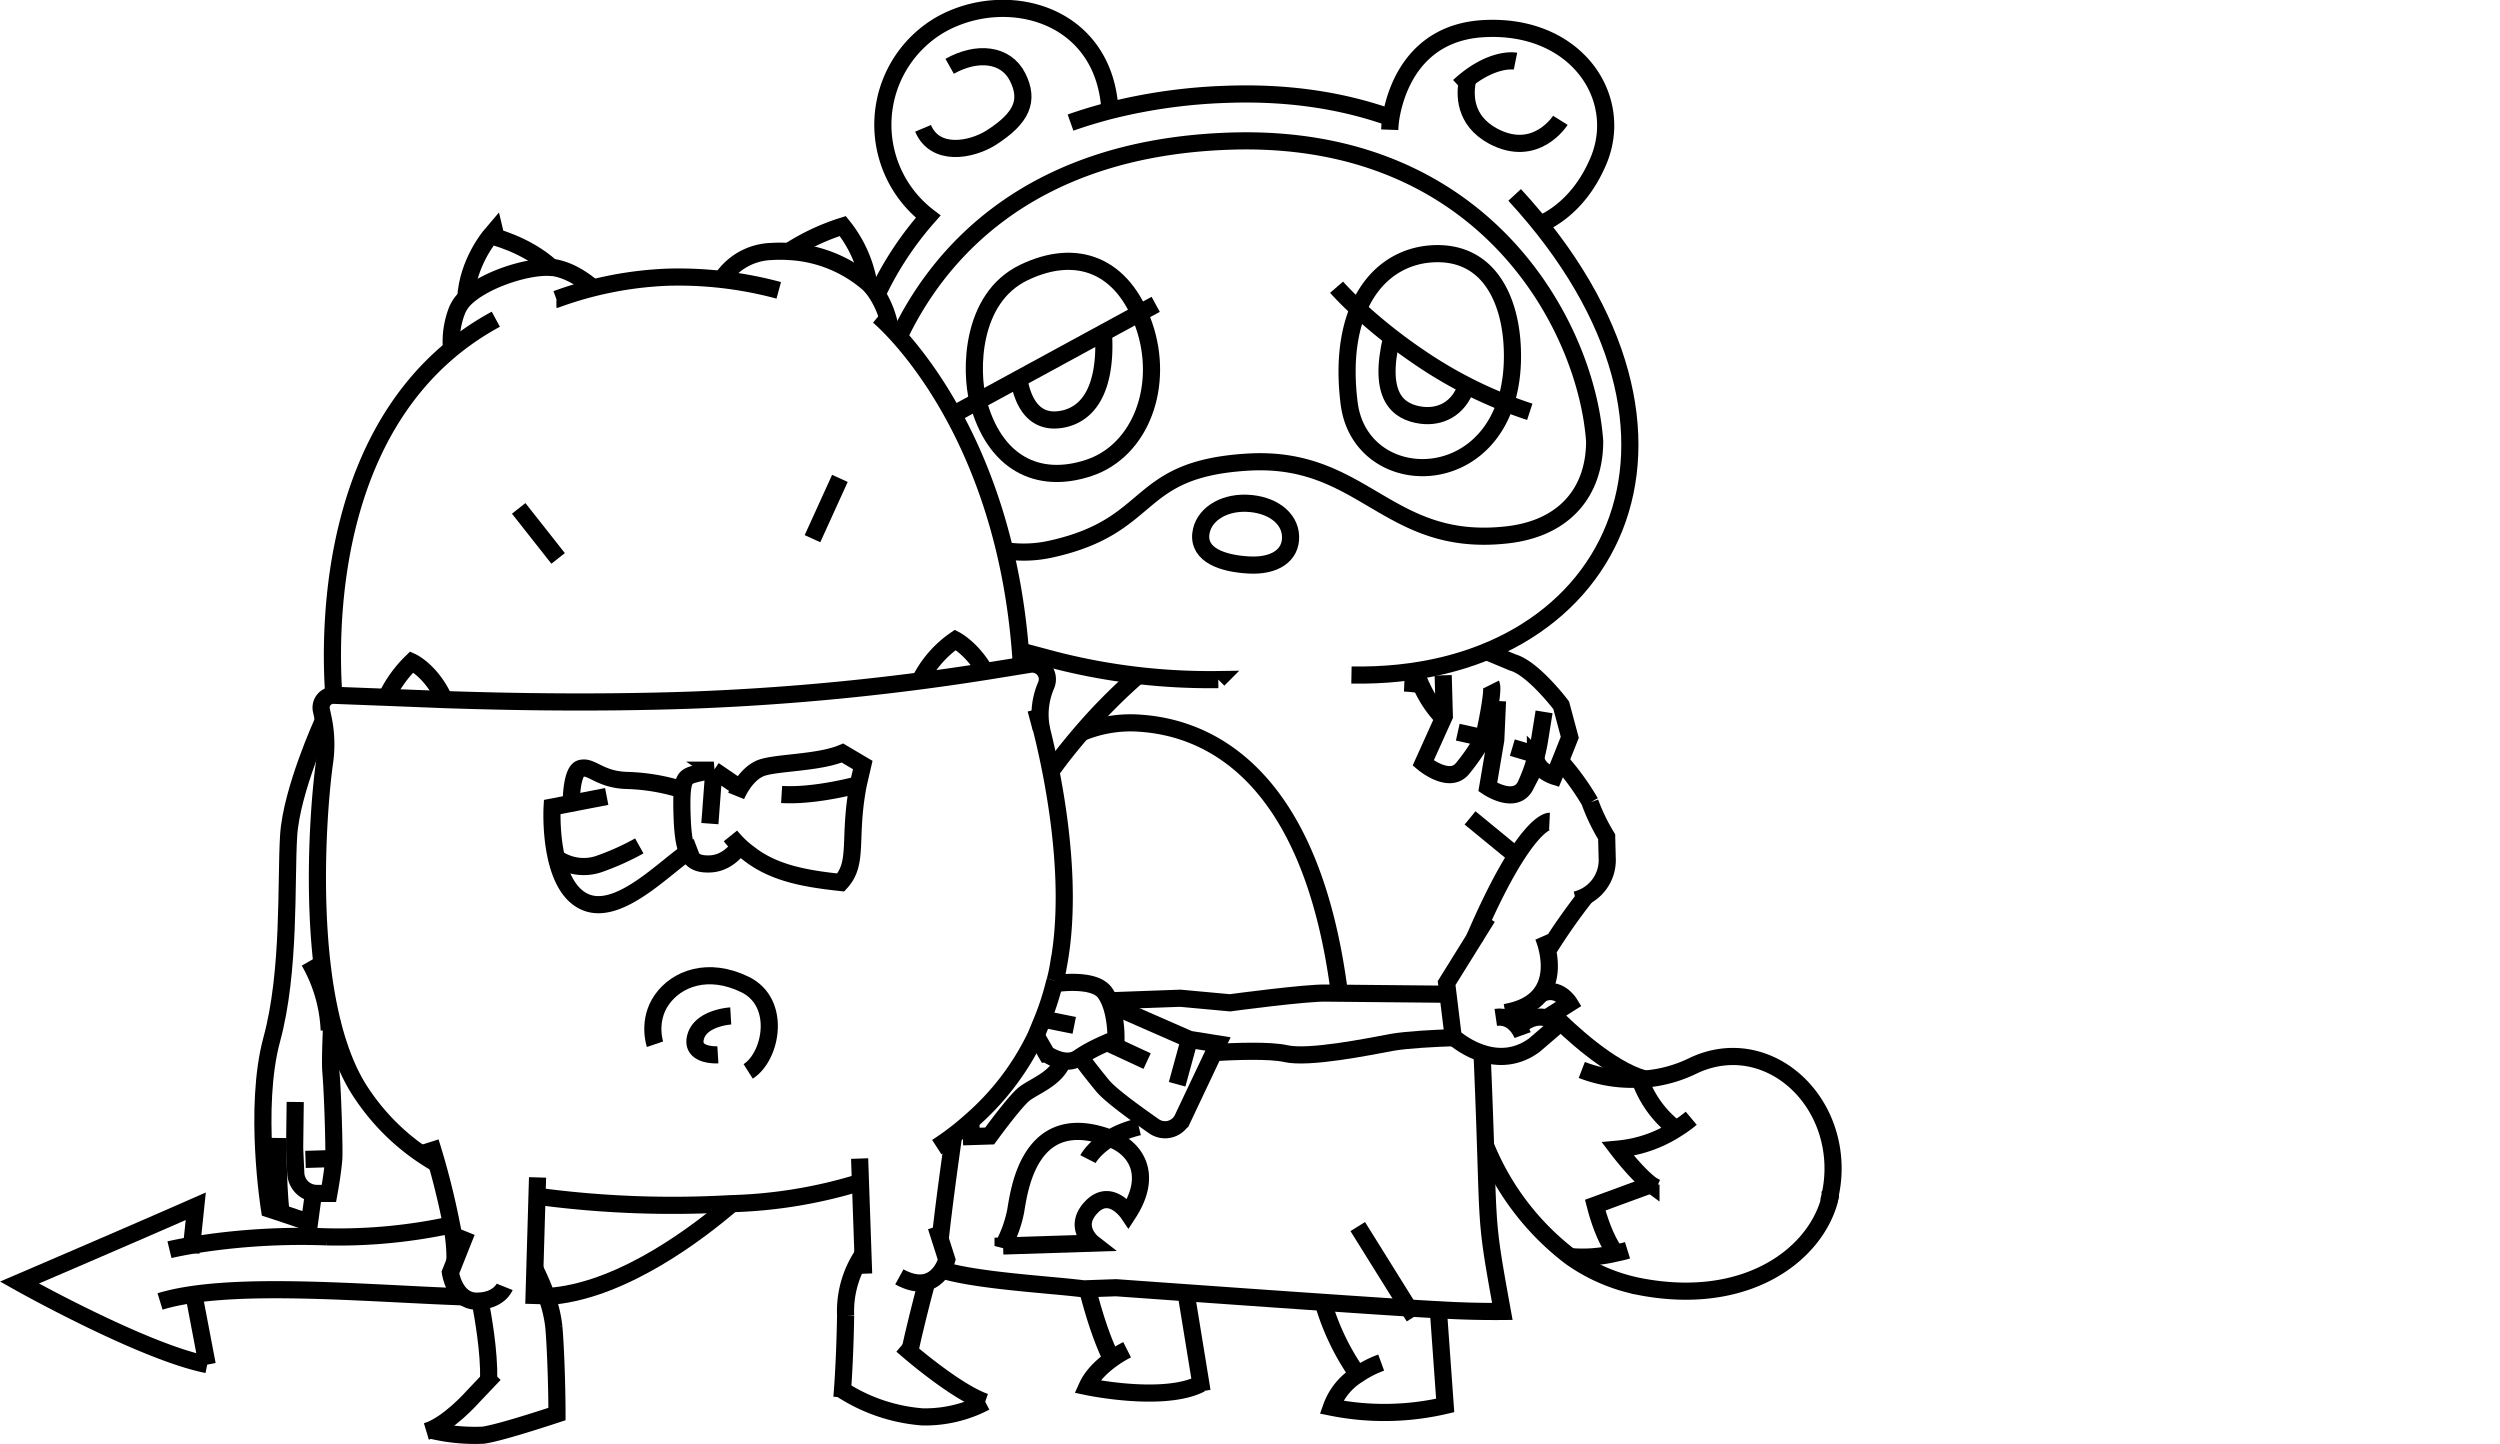<svg xmlns="http://www.w3.org/2000/svg" viewBox="0 0 874.8 505.4">
  <defs>
    <pattern id="pattern" width="4" height="4" patternUnits="userSpaceOnUse">
      <g fill="#111">
        <circle cx="4" r="0.5" />
        <circle r="0.5" />
        <circle cy="4" r="0.5" />
        <circle cx="4" cy="4" r="0.5" />
        <circle cx="2" cy="2" r="0.5" />
      </g>
    </pattern>
    <style>
      .cls-4 {
        fill: none;
      }

      .cls-11,
      .cls-4 {
        stroke: #000;
        stroke-width: 6px;
      }

      .cls-11,
      .cls-9 {
        fill: url("#pattern");
      }
    </style>
  </defs>

  <path class="cls-4" d="M116.8 243.3c-1.7-24.2-2-99.8 56.7-131.6m21.2-7a128 128 0 0138.8-7.7 134.3 134.3 0 0139 4.6m34.9 9s45.6 37.5 50.1 124m5 13.6l1.8 6.7v.1" />
  <path class="cls-4" d="M158 122.2a30 30 0 011.9-13.5 12.7 12.7 0 013-4.4c7-6.7 22.4-11.4 30-10.7h.6c6 .9 11.2 4.7 14.1 7.2" />
  <path class="cls-4" d="M163 104.3c.6-12.4 8.6-21.8 8.6-21.8S184 85.3 193 93.6" />

  <path class="cls-4" d="M252.5 97.8A21.6 21.6 0 01270 88a46.6 46.6 0 016 0 46 46 0 0128 11.3 21.3 21.3 0 013 3.8 33 33 0 014.4 11.3" />
  <path class="cls-4" d="M276 88a77.7 77.7 0 0118.9-8.9 44 44 0 019.1 20.2m-122.5 78.6l13.8 17.5m98.6-28l-9.6 21.1M135.2 244a43 43 0 018.9-12.4s6.8 3.1 11.4 13.2m166.4-6.6a38 38 0 0112.4-14.3s5.8 3 10.4 11m-87 40l-7.9-5.4a61 61 0 00-7.6 1.6c-2.7 1-4 1.7-3.5 15s2.9 16.5 9.8 16.2 10.5-6.6 10.5-6.6m-9.2-26.2l-1.4 18.7" />
  <path class="cls-4" d="M257.6 278.5s2.8-7 8.1-9.5c4.8-2.3 20.3-1.8 29.1-5.5l7.1 4.2-1.6 6.9c-3.6 18.8.3 27.2-6.1 34.2-13-1.4-23.7-3.4-32.4-10.3a34.6 34.6 0 01-6.2-6m17.9-14.5c9.6.6 21.3-2 26.8-3.4M199.9 281c0-4.3.7-11.4 3.3-12.1 3.8-1.1 6.6 4 16.4 4.2a70.2 70.2 0 0119.2 3.3l1.1.4" />
  <path class="cls-4" d="M212.3 278.7l-19.1 3.7s-1.6 27.4 11.5 33.2 31.5-16.3 39.1-19.2m-140.5 89.2l-.2 16.1.4 8.9a7.4 7.4 0 007.6 7h4s1.3-7 1.7-12.2c.2-3.1-.3-21.6-1-30.2-.3-3.3 0-10.6.3-18.3m.7 48.5l-9.9.3" />

  <path class="cls-4" d="M113.2 252S102 276.4 101 292.4s.6 47.4-5.9 71.3-.8 59.4-.8 59.4l4 1.3 10 3.4 1.4-10.3" />
  <path class="cls-4" d="M97.3 398.2s-.2 14.6 1 26.1v.2" />

  <path class="cls-4" d="M539.4 78.3c6-2.8 14.3-8.9 19.8-21.7 9.6-22.2-7.5-48.2-39.7-46.6-25 1.2-31.3 22.1-32.8 31.2a35.4 35.4 0 00-.4 4.2" />

  <path class="cls-4" d="M351.7 192.7a43.7 43.7 0 0016.2-.6c36.8-8.2 28.3-28 68.8-30.4s48.6 30 90.3 25.5c20.8-2.2 31-15.4 31-32.8-2.8-40-38.4-108.2-128-105-71.7 2.5-102.5 41.2-115.4 68.4m215.7-96.4s-8.4-1.7-19.8 8.8" />

  <path class="cls-4" d="M546 42.1s-8.5 13.6-23.6 5.5c-10.1-5.5-10-14.6-8.8-20" />

  <path class="cls-4" d="M323 44.9c4.2 10 16.8 7.7 23.8 3.3 10.8-6.9 13.4-13 9.3-21.2s-14.2-9.2-23.8-3.8m87.9 163.6c.7-6.3 7.3-11 16-10.7s15.2 5 15.4 11.6-5.5 10.5-14.6 10-17.7-3.4-16.8-11zm-78-46.5c-2.7-10.5-2.6-35.9 16-44.9s34.8-2.6 42.1 18.4-1 43.8-19.2 49.9-33.3-2-38.9-23.4zm-6.7 3.7l68.9-37.5" />

  <path class="cls-4" d="M386.1 116.5c.6 8.6.2 26.6-13.5 30-11 2.6-14.8-6.3-16.1-13.9m69.8 105.2a218.5 218.5 0 01-57.9-7l-11.3-3m172.1-105.6c-.6-17.6-8.4-34.4-27.8-33.4-19 1-33.5 19-29.3 52.4 4.3 33.2 58.9 31.7 57.1-19z" />
  <path class="cls-4" d="M467.7 100.5s10.4 12 28.9 24.5a152 152 0 0038.7 19.1" />

  <path class="cls-4" d="M487 118c-5 20.8 2.2 26.2 10.4 27.3 6.3.8 13-1.9 15.8-10.4" />

  <path class="cls-4" d="M367.7 270c3.5-5 7.2-9.5 10.7-13.6a196.4 196.4 0 0119.8-20m96.6-2.8c.6 1.8 1.4 3.9 2.4 6a39.4 39.4 0 007.9 11.8m40.9 14.9a90.2 90.2 0 0110.5 14.5M491.4 239a48.3 48.3 0 015.8.6m54.2 75.3a14.6 14.6 0 003.6-1.4 14.3 14.3 0 006.8-8.4 14.2 14.2 0 00.6-4.6l-.2-7.7a67.6 67.6 0 01-5.8-12" />

  <path class="cls-4" d="M542.2 287.4s-8.5-.4-26.3 41m25.7 4.2a211.7 211.7 0 0113.3-19m-14.9 14s10 22.7-13.3 26.7" />

  <path class="cls-4" d="M520.5 321l-14.3 23 2.3 18.8s14.2 13.2 28.3 3l8.5-7.3s-6.2-6.3-13.8.7m1.3 3s-2.6-7.2-9.4-6.2m6.3-2.3l.2 4.3m.7-58.5l-16.2-13.3" />
  <path class="cls-4" d="M388.2 350.2l24.8-.9 17.4 1.6s26.7-3.6 33.7-3.4l42.6.4M370.8 344l-1.6-.8m170 4.6c6.1-3.1 10 3.3 10 3.3l-6 3.8-2 1.3m-312 9.2s-2.8-8.2 2.4-15.6 16.2-11.6 29.1-5.3 9.3 25.2 1.1 30.4" />
  <path class="cls-4" d="M255.7 355.5s-10.5.6-12.3 7.4 7.8 6.2 7.8 6.2M505 236.3l.4 14.3L498 267s9 7.6 13.7 2a71.6 71.6 0 007.5-11s3.7-16.3 2.6-18.5m-2.7 18.7l-9-2m13.9-10.9l-.6 13.6-2.8 16.5s9.6 6.5 13.2-.5a60.9 60.9 0 004.9-15.8l1.6-10m-2.7 15l-8.4-2.5" />

  <path class="cls-4" d="M519 227.5l10.3 4.3c7.2 2 17 15 17 15l3 11.2-3.3 8.3-2.2 5.3s-6.3-2-6.4-6.8a7 7 0 010-.7 7.4 7.4 0 01.7-2.3" />

  <path class="cls-4" d="M369 344.2c5.2-.7 14.3-1.1 17.5 3 4.3 5.7 4 16.1 4 16.3-3.4 1.5-8 3.2-13 6.6-4.7 3.3-11-1.2-11.2-1.2l-3.8-6.6m13.4-3.5l-10.9-2.2m13.4-100.2a44.5 44.5 0 0121-3.3c23.1 1.7 59.4 17.2 69.3 94.5" />
  <path class="cls-4" d="M339.7 392.5l.2 5.2 6.4-.2s8.7-12 12.1-14.7 11.2-5.3 13.5-11.6a6.3 6.3 0 00.2-.9m16.7-18.6l27.4 12 10 1.6-12.4 26.2a6.8 6.8 0 01-10 2.6c-6.3-4.4-15.2-10.8-18-14.2s-6-7.5-7.8-10m9.4-5.1l14 6.5m14.8-7.6l-4.3 15.7" />

  <path class="cls-4" d="M424.8 368.3c7.3-.4 19.6-.9 25.2.4 8.1 1.8 28.7-2.4 37.3-4 5.3-.9 15-1.4 21.5-1.6" />

  <path class="cls-4" d="M518.6 368.6c2.8 65 .4 53.4 7.1 90.3a319 319 0 01-22.4-.6c-16.9-.8-96-6.5-112.8-7.7l-11.3.4c-11.5-1.5-39.4-2.9-51-7.1" />
  <path class="cls-4" d="M389 398.6c8.2 3.2 14.7 12.3 5.8 26 0 0-6.2-9.2-12.9-2.2s.5 12.6.5 12.6l-31.4 1a43.3 43.3 0 004.4-12.2c1.2-6.8 4.6-36.8 33.7-25.3zm-8.3 7s4.1-8 17.8-11.3m-290.3-57.9a52.8 52.8 0 017 24.1M463 455.8a85.3 85.3 0 0012.1 25.2" />

  <path class="cls-4" d="M483.3 476.8a37 37 0 00-8.2 4.2 22.2 22.2 0 00-9.2 11.4 93.6 93.6 0 0039.8-.6l-2.4-33.5M380.5 451c1.7 6.7 4.7 17.1 8.5 24.6" />
  <path class="cls-4" d="M420.2 484.2c-13 6.7-39.8 1-39.8 1 1.8-4 5.4-7.3 8.6-9.6a39 39 0 015.4-3.3" />

  <path class="cls-4" d="M420.6 486.8l-.4-2.6-5.2-31.9M577.3 378l-2-.5c-12-3.4-26.4-16.9-32-22.6" />
  <path class="cls-4" d="M640 420.5l.1-.8a.3.3 0 000-.1l.3-1.2v-.2a43 43 0 00-.7-21.4c-6.1-20.8-27.3-33.5-47.4-23.8a46.9 46.9 0 01-17 4.6h-1.5a48.9 48.9 0 01-20.3-3.2" />

  <path class="cls-4" d="M640.5 418.1v.3c0 .4-.2.8-.3 1.1a.3.3 0 010 .1l-.2 1c-5.6 19.1-29.5 36.7-66.2 29.6a62.3 62.3 0 01-24.4-10.5 92.8 92.8 0 01-29.4-38.4m53.5-24.3l.3.6a37.5 37.5 0 0012.7 17.5" />
  <path class="cls-4" d="M591.8 391.3a45.2 45.2 0 01-5.3 3.8 45.4 45.4 0 01-20.4 7s6.6 8.7 11.6 12.4a11.6 11.6 0 002 1.1" />
  <path class="cls-4" d="M565.3 438.5c-3.7-5.1-6-12.5-7.1-16.8l19.6-7.2" />
  <path class="cls-4" d="M549.4 439.7a48.9 48.9 0 0016-1.2c2.5-.5 4.1-1 4.1-1m-410.3 3.9a56.5 56.5 0 00-1.2-12.8 267 267 0 00-7.4-29" />
  <path class="cls-4" d="M163.3 431l-5.7 14.3s1.4 10 9.2 10 9.8-5 9.8-5m11.5-38.3l-1.3 44.3m-18.8-1.1c1.1 6 3.2 17.6 3 27.6" />
  <path class="cls-4" d="M173 480.8l-7.6 8s-8.6 9.8-16.2 12.1" />

  <path class="cls-4" d="M150.7 500.4a65 65 0 0018.4 1.8c5.4-.8 18.5-5 25.8-7.4 0-8-.4-22.5-1.1-30.5a45.4 45.4 0 00-2.5-10.6 80.7 80.7 0 00-4.1-9.6M329 433.6c1.2-11.3 3.4-27.1 4.7-36.3m-32.9 8.1l1.4 40.3" />
  <path class="cls-4" d="M327.6 429.2l3.7 11.6s-3.5 13.2-16.6 6m3.6 26.2c1.5-7 4.3-18.2 6-24.4" />

  <path class="cls-4" d="M294.6 489s1-10.8 1.3-28.7a35.5 35.5 0 016-21.3m42.8 51.6c-8.3-2.9-21-13-26.4-17.6l-2.7-2.3" />
  <path class="cls-4" d="M294.8 486.4a60.5 60.5 0 0028 9.4 45.4 45.4 0 0022-5.2" />

  <path class="cls-4" d="M191.3 453.7l2.4-.2c25.2-2.6 51.1-22.6 62.4-32.3" />

  <path class="cls-4" d="M56 455.4c24-7.3 70.3-2.9 106.1-1.6M59.3 437.3s23.4-5.7 55-4.5a186 186 0 0043.7-4.2m-85.5 48.9l-5.2-27.3" />
  <path class="cls-4" d="M72.5 477.5C49.9 473 6.8 448.8 6.8 448.8S46 432 68.5 422.1l-1.7 16.3m261-37a93.2 93.2 0 0011.8-9 92.1 92.1 0 0022.9-30l2.4-5.8a96.8 96.8 0 004-12.4l.3-1M188 418.6a355 355 0 0067.5 2.6 168 168 0 0045.6-7.5" />

  <path class="cls-4" d="M153 407.3a78 78 0 01-26.2-24.3c-21.3-30.8-15.6-100-13.2-116.5a44.4 44.4 0 00-.4-14.5l-.7-3.3a4.3 4.3 0 014.2-5.4h.1l18.4.7 20.3.8c23.7.8 54 1.3 86.1.2a868.3 868.3 0 00103-10l13.6-2.2 1.9-.3a5.3 5.3 0 016 7.2 25.8 25.8 0 00-1.7 15.2v.1c3.8 15.1 11.7 52.3 6 82.6a56 56 0 01-1.2 5.6" />
  <path class="cls-4" d="M194.7 300.2a16.6 16.6 0 0014.7 2.2 90.7 90.7 0 0014.3-6.4" />

  <path class="cls-4" d="M307 102.8a114.5 114.5 0 0117.8-27 40.5 40.5 0 014-67c22.9-13.2 57.7-4.5 59.6 29.9" />
  <path class="cls-4" d="M486.7 41.2c-16-5.7-34.8-9-57.3-8.2a192.2 192.2 0 00-41 5.7q-7.3 1.9-13.8 4.2" />

  <path class="cls-4" d="M530 68.2c78 84.7 34.1 169.7-57.1 168" />

  <path class="cls-4" d="M494.8 460.8l-19.7-31.6" />

</svg>
